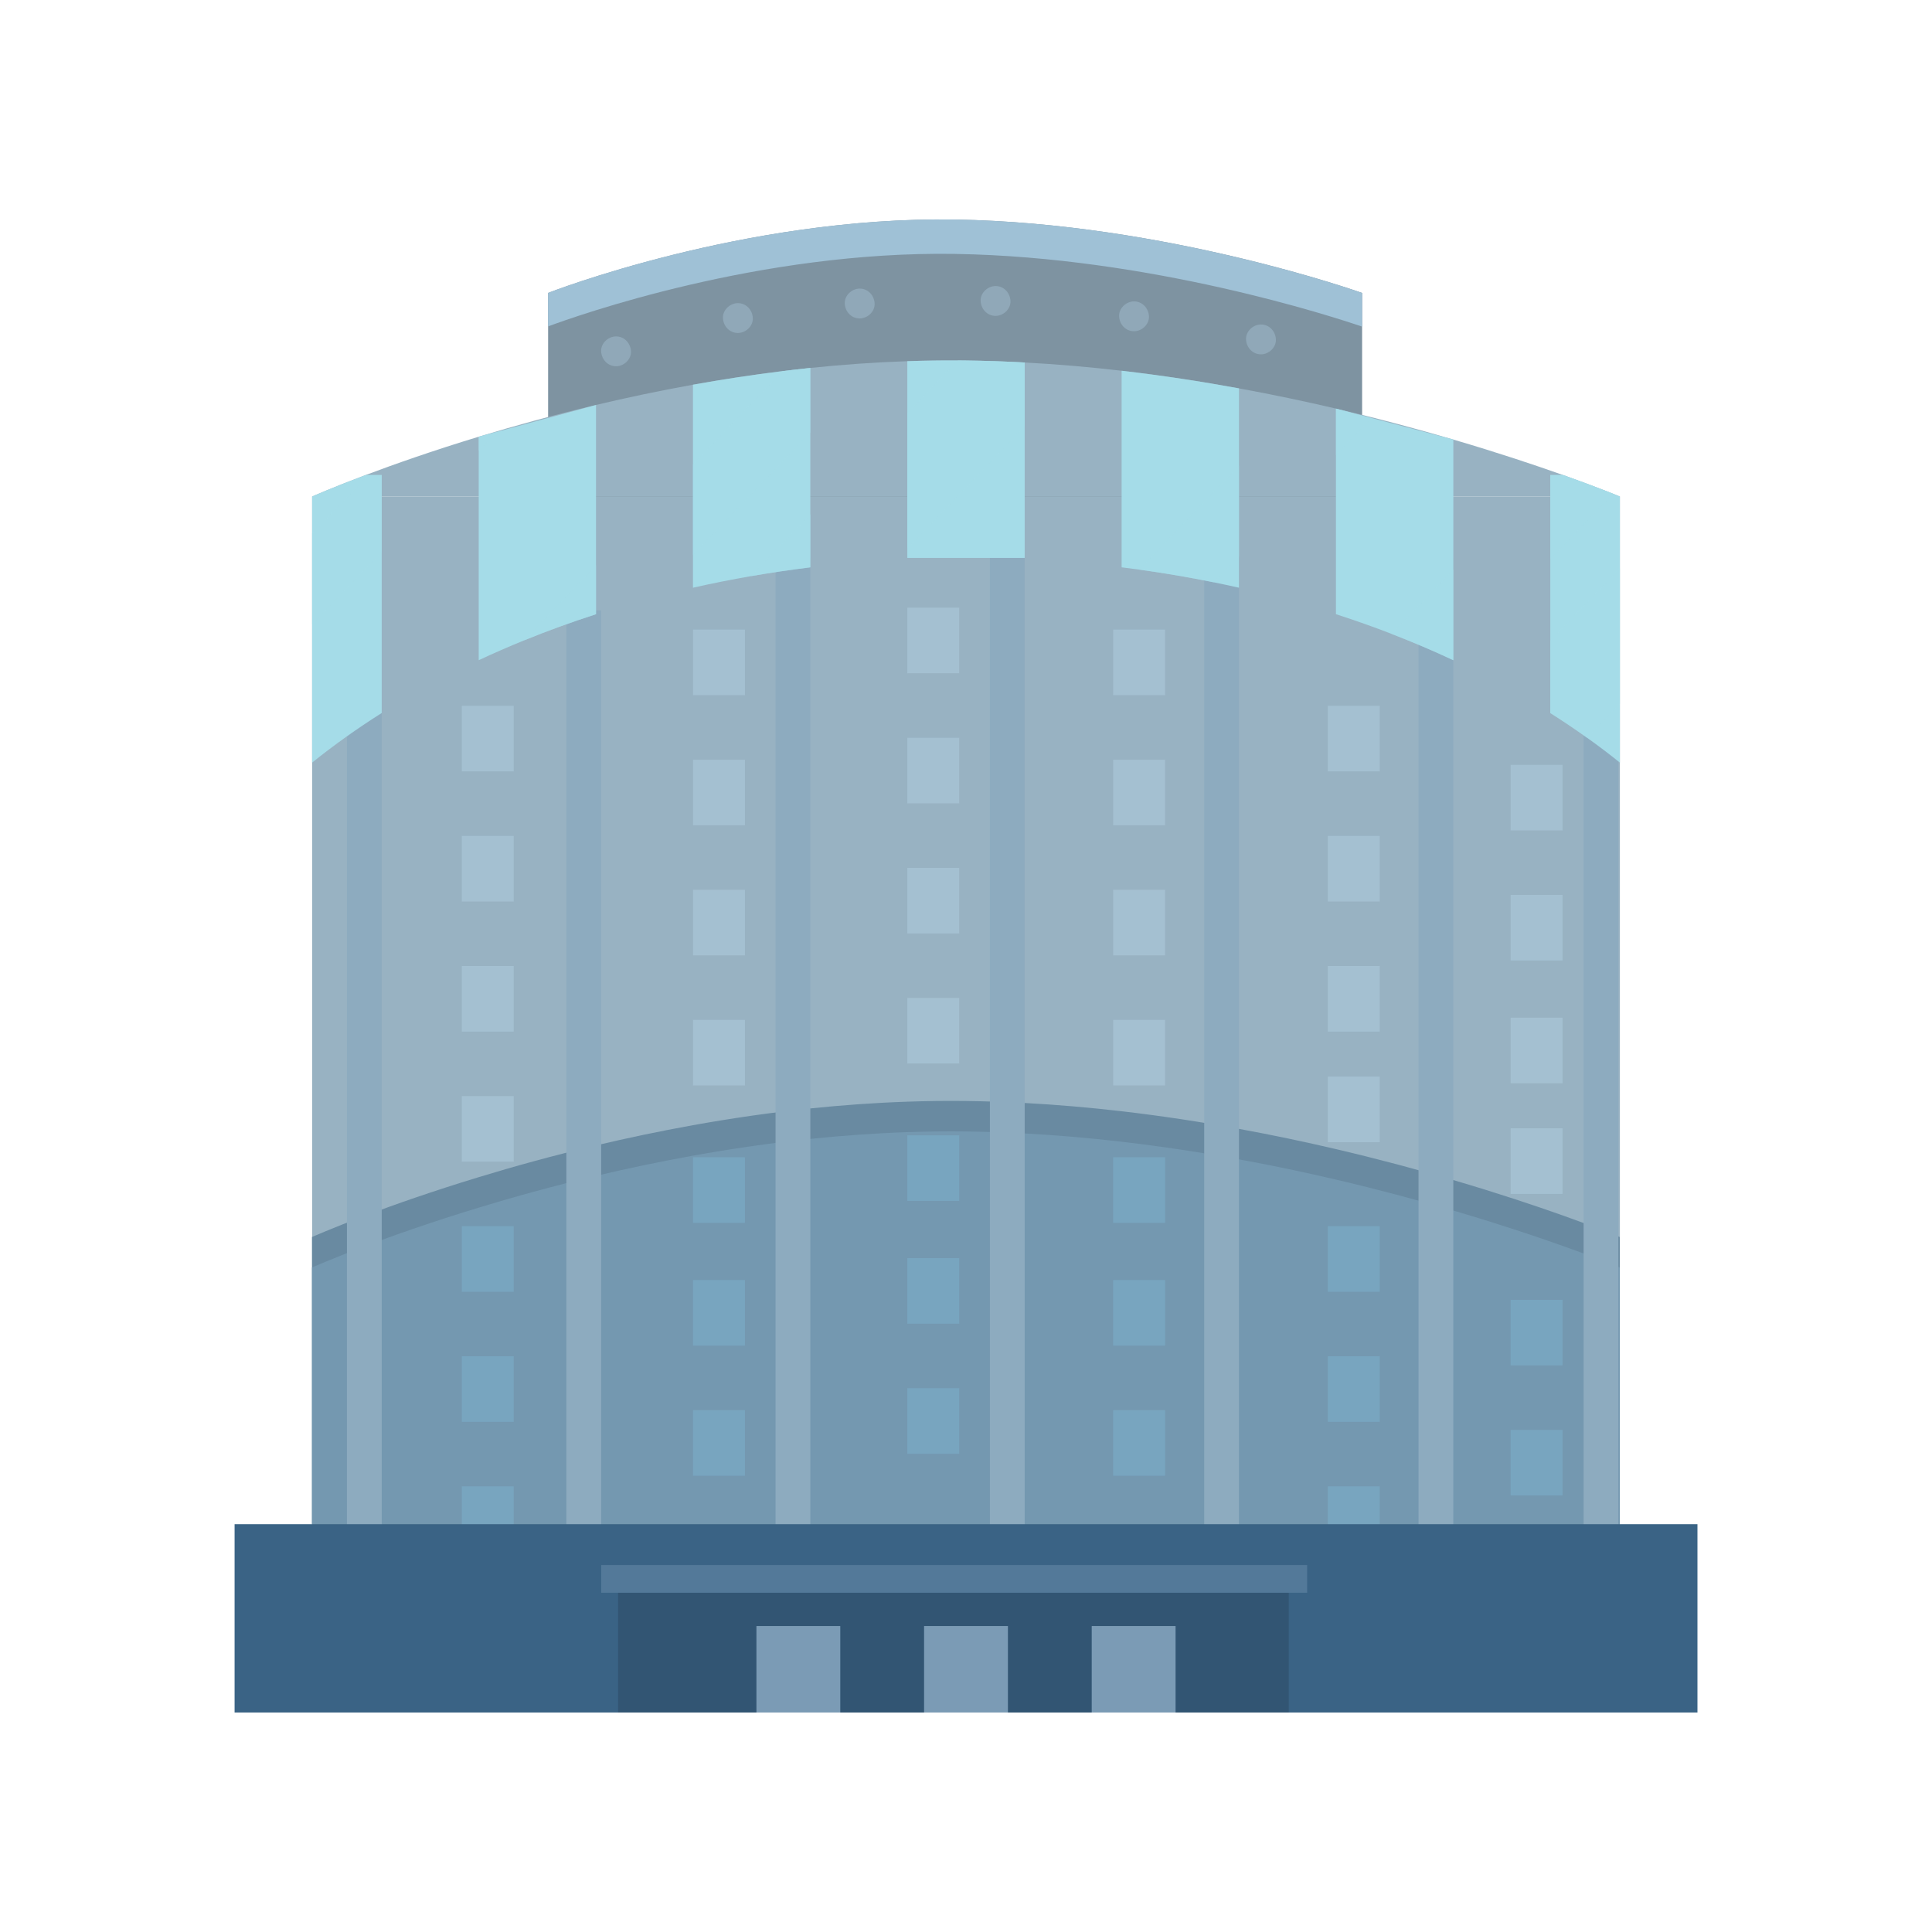 <svg xmlns="http://www.w3.org/2000/svg" xmlns:xlink="http://www.w3.org/1999/xlink" id="Capa_1" x="0px" y="0px" viewBox="0 0 400 400" style="enable-background:new 0 0 400 400;" xml:space="preserve"><style type="text/css">	.st0{fill:#7E93A1;}	.st1{fill:#9FC1D6;}	.st2{fill:#98B2C2;}	.st3{fill:#698AA1;}	.st4{fill:#7498B0;}	.st5{fill:#8DABBF;}	.st6{fill:#A4C0D1;}	.st7{fill:#78A5BF;}	.st8{fill:#A5DCE8;}	.st9{opacity:0.56;}	.st10{fill:#90A8B8;}	.st11{fill:#3A6385;}	.st12{fill:#325573;}	.st13{fill:#7B9BB5;}	.st14{fill:#537999;}</style><g>	<g>		<path class="st0" d="M282.01,60.65v171.84H113.48V60.65c0,0,40.52-15.89,84.27-15.19C241.49,46.16,282.01,60.65,282.01,60.65z"></path>	</g>	<g>		<path class="st1" d="M282.01,60.65v6.97c-6.07-2.07-43.8-14.4-84.27-15.05c-40.47-0.65-78.2,12.76-84.27,15.01v-6.94   c0,0,40.52-15.89,84.27-15.19C241.49,46.16,282.01,60.65,282.01,60.65z"></path>	</g>	<g>		<rect x="64.62" y="102.8" class="st2" width="270.76" height="212.75"></rect>	</g>	<g>		<path class="st2" d="M335.38,102.8H64.62c0,0,4-1.79,11.08-4.45c5.86-2.21,13.83-5.02,23.4-7.93c7.26-2.21,15.43-4.48,24.3-6.58   c6.36-1.51,13.08-2.93,20.08-4.19c7.8-1.4,15.93-2.6,24.3-3.47c6.58-0.69,13.28-1.17,20.08-1.4c4.02-0.14,8.08-0.19,12.15-0.14   c4.07,0.05,8.13,0.19,12.15,0.41c6.79,0.36,13.5,0.95,20.07,1.71c8.36,0.97,16.51,2.22,24.3,3.65c6.99,1.28,13.71,2.7,20.08,4.19   c8.87,2.07,17.05,4.27,24.3,6.41c9.2,2.7,16.93,5.29,22.73,7.35C331.13,101.02,335.38,102.8,335.38,102.8z"></path>	</g>	<g>		<path class="st3" d="M335.38,256.12c0,0-4.25-1.79-11.76-4.45c-5.8-2.06-13.52-4.65-22.73-7.35c-7.25-2.13-15.42-4.33-24.3-6.41   c-6.36-1.49-13.08-2.91-20.08-4.19c-7.8-1.43-15.94-2.68-24.3-3.65c-6.57-0.76-13.28-1.35-20.07-1.71   c-4.02-0.22-8.08-0.36-12.15-0.41c-4.08-0.05-8.13,0-12.15,0.14c-6.8,0.23-13.5,0.72-20.08,1.4c-8.36,0.87-16.5,2.07-24.3,3.47   c-6.99,1.26-13.71,2.68-20.08,4.19c-8.86,2.1-17.04,4.36-24.3,6.58c-9.57,2.91-17.55,5.72-23.4,7.93   c-7.08,2.67-11.08,4.45-11.08,4.45v59.44h270.76V256.12z"></path>	</g>	<g>		<path class="st4" d="M335.38,262.43c0,0-4.25-1.79-11.76-4.45c-5.8-2.06-13.52-4.65-22.73-7.35c-7.25-2.13-15.42-4.33-24.3-6.41   c-6.36-1.49-13.08-2.91-20.08-4.19c-7.8-1.43-15.94-2.68-24.3-3.65c-6.57-0.76-13.28-1.35-20.07-1.71   c-4.02-0.22-8.08-0.36-12.15-0.41c-4.08-0.05-8.13,0-12.15,0.14c-6.8,0.23-13.5,0.72-20.08,1.4c-8.36,0.87-16.5,2.07-24.3,3.47   c-6.99,1.26-13.71,2.68-20.08,4.19c-8.86,2.1-17.04,4.36-24.3,6.58c-9.57,2.91-17.55,5.72-23.4,7.93   c-7.08,2.67-11.08,4.45-11.08,4.45v59.44h270.76V262.43z"></path>	</g>	<g>		<rect x="117.26" y="126.37" class="st5" width="7.2" height="191.91"></rect>	</g>	<g>		<rect x="71.83" y="126.37" class="st5" width="7.2" height="191.91"></rect>	</g>	<g>		<rect x="327.87" y="126.37" class="st5" width="7.2" height="191.91"></rect>	</g>	<g>		<rect x="160.57" y="115.51" class="st5" width="7.2" height="202.77"></rect>	</g>	<g>		<rect x="204.95" y="115.51" class="st5" width="7.2" height="202.77"></rect>	</g>	<g>		<rect x="249.32" y="115.51" class="st5" width="7.2" height="202.77"></rect>	</g>	<g>		<rect x="293.69" y="115.51" class="st5" width="7.2" height="202.77"></rect>	</g>	<g>		<g>			<rect x="187.85" y="125.81" class="st6" width="10.75" height="13.58"></rect>		</g>	</g>	<g>		<g>			<rect x="187.85" y="152.75" class="st6" width="10.75" height="13.58"></rect>		</g>	</g>	<g>		<g>			<rect x="187.85" y="179.68" class="st6" width="10.75" height="13.58"></rect>		</g>	</g>	<g>		<g>			<rect x="187.85" y="206.61" class="st6" width="10.75" height="13.58"></rect>		</g>	</g>	<g>		<g>			<rect x="187.85" y="235.06" class="st7" width="10.75" height="13.58"></rect>		</g>	</g>	<g>		<g>			<rect x="187.85" y="260.48" class="st7" width="10.75" height="13.58"></rect>		</g>	</g>	<g>		<g>			<rect x="187.85" y="287.41" class="st7" width="10.75" height="13.58"></rect>		</g>	</g>	<g>		<g>			<rect x="230.47" y="130.35" class="st6" width="10.75" height="13.58"></rect>		</g>	</g>	<g>		<g>			<rect x="230.47" y="157.29" class="st6" width="10.75" height="13.58"></rect>		</g>	</g>	<g>		<g>			<rect x="230.47" y="184.22" class="st6" width="10.75" height="13.58"></rect>		</g>	</g>	<g>		<g>			<rect x="230.47" y="211.15" class="st6" width="10.75" height="13.58"></rect>		</g>	</g>	<g>		<g>			<rect x="230.47" y="239.6" class="st7" width="10.75" height="13.58"></rect>		</g>	</g>	<g>		<g>			<rect x="230.47" y="265.02" class="st7" width="10.75" height="13.58"></rect>		</g>	</g>	<g>		<g>			<rect x="230.47" y="291.95" class="st7" width="10.75" height="13.58"></rect>		</g>	</g>	<g>		<g>			<rect x="143.48" y="130.35" class="st6" width="10.75" height="13.58"></rect>		</g>	</g>	<g>		<g>			<rect x="143.48" y="157.29" class="st6" width="10.75" height="13.58"></rect>		</g>	</g>	<g>		<g>			<rect x="143.48" y="184.22" class="st6" width="10.75" height="13.58"></rect>		</g>	</g>	<g>		<g>			<rect x="143.48" y="211.15" class="st6" width="10.75" height="13.58"></rect>		</g>	</g>	<g>		<g>			<rect x="143.48" y="239.6" class="st7" width="10.75" height="13.58"></rect>		</g>	</g>	<g>		<g>			<rect x="143.48" y="265.02" class="st7" width="10.75" height="13.58"></rect>		</g>	</g>	<g>		<g>			<rect x="143.48" y="291.95" class="st7" width="10.75" height="13.58"></rect>		</g>	</g>	<g>		<g>			<rect x="274.91" y="146.13" class="st6" width="10.75" height="13.58"></rect>		</g>	</g>	<g>		<g>			<rect x="274.91" y="173.07" class="st6" width="10.75" height="13.58"></rect>		</g>	</g>	<g>		<g>			<rect x="274.91" y="200" class="st6" width="10.75" height="13.58"></rect>		</g>	</g>	<g>		<g>			<rect x="274.91" y="222.9" class="st6" width="10.75" height="13.58"></rect>		</g>	</g>	<g>		<g>			<rect x="274.91" y="253.87" class="st7" width="10.75" height="13.58"></rect>		</g>	</g>	<g>		<g>			<rect x="274.91" y="280.8" class="st7" width="10.75" height="13.58"></rect>		</g>	</g>	<g>		<g>			<rect x="95.61" y="146.13" class="st6" width="10.75" height="13.58"></rect>		</g>	</g>	<g>		<g>			<rect x="95.61" y="173.07" class="st6" width="10.75" height="13.58"></rect>		</g>	</g>	<g>		<g>			<rect x="95.61" y="200" class="st6" width="10.75" height="13.58"></rect>		</g>	</g>	<g>		<g>			<rect x="95.61" y="226.93" class="st6" width="10.75" height="13.58"></rect>		</g>	</g>	<g>		<g>			<rect x="95.61" y="253.87" class="st7" width="10.75" height="13.58"></rect>		</g>	</g>	<g>		<g>			<rect x="95.61" y="280.8" class="st7" width="10.75" height="13.58"></rect>		</g>	</g>	<g>		<g>			<rect x="95.61" y="307.73" class="st7" width="10.75" height="13.58"></rect>		</g>	</g>	<g>		<g>			<rect x="274.91" y="307.73" class="st7" width="10.75" height="13.58"></rect>		</g>	</g>	<g>		<g>			<rect x="312.76" y="158.35" class="st6" width="10.75" height="13.58"></rect>		</g>	</g>	<g>		<g>			<rect x="312.76" y="185.28" class="st6" width="10.75" height="13.58"></rect>		</g>	</g>	<g>		<g>			<rect x="312.76" y="210.7" class="st6" width="10.75" height="13.58"></rect>		</g>	</g>	<g>		<g>			<rect x="312.76" y="233.6" class="st6" width="10.75" height="13.58"></rect>		</g>	</g>	<g>		<g>			<rect x="312.76" y="269.11" class="st7" width="10.75" height="13.58"></rect>		</g>	</g>	<g>		<g>			<rect x="312.76" y="296.04" class="st7" width="10.75" height="13.58"></rect>		</g>	</g>	<g>		<g>			<rect x="318.13" y="322.97" class="st6" width="10.75" height="13.58"></rect>		</g>	</g>	<g>		<g>			<path class="st8" d="M79.03,98.35v49.27c-5.11,3.23-9.92,6.66-14.41,10.27V102.8c0,0,4-1.79,11.08-4.45H79.03z"></path>		</g>		<g>			<path class="st8" d="M212.15,75.05v40.46h-24.3V74.78c3.47-0.12,6.96-0.18,10.48-0.16c0.56,0,1.11,0.01,1.67,0.02    C204.07,74.69,208.13,74.83,212.15,75.05z"></path>		</g>		<g>			<path class="st8" d="M167.77,76.18v41.28c-4.16,0.51-8.27,1.12-12.33,1.83c-4.05,0.71-8.04,1.5-11.97,2.39V79.65    c5.99-1.08,12.18-2.03,18.53-2.81C163.92,76.6,165.84,76.39,167.77,76.18z"></path>		</g>		<g>			<path class="st8" d="M123.4,83.84v43.32c-5.12,1.65-10.11,3.46-14.93,5.44c-3.19,1.3-6.31,2.66-9.36,4.09V90.42l3.75-1.01    L123.4,83.84z"></path>		</g>		<g>			<path class="st8" d="M335.38,102.8v55.09c-2.19-1.76-4.45-3.48-6.8-5.15c-2.45-1.76-4.99-3.46-7.61-5.12V98.35h2.65    c4.97,1.77,8.52,3.15,10.34,3.87C334.9,102.6,335.38,102.8,335.38,102.8z"></path>		</g>		<g>			<path class="st8" d="M256.52,80.41v41.27c-1.73-0.39-3.47-0.76-5.23-1.12c-5.06-1.02-10.21-1.91-15.45-2.63    c-1.2-0.17-2.41-0.32-3.62-0.47V76.76C240.59,77.73,248.73,78.98,256.52,80.41z"></path>		</g>		<g>			<path class="st8" d="M300.9,91v45.69c-0.01,0-0.01-0.01-0.02-0.01c-4.13-1.94-8.39-3.75-12.77-5.44    c-3.75-1.46-7.6-2.81-11.52-4.08V84.6l7.36,1.94L300.9,91z"></path>		</g>		<g class="st9">			<g>				<polygon class="st8" points="76.29,98.35 79.03,98.35 79.03,114.22 64.62,129.23 64.62,110.5     "></polygon>			</g>			<g>				<polygon class="st8" points="102.86,89.4 99.11,93.31 99.11,90.42     "></polygon>			</g>		</g>		<g class="st9">			<g>				<path class="st8" d="M108.47,132.6l14.93-15.55v10.12C118.28,128.82,113.3,130.63,108.47,132.6z"></path>			</g>			<g>				<path class="st8" d="M167.77,76.18v13.38l-24.3,25.31V96.14l18.53-19.3C163.92,76.6,165.84,76.39,167.77,76.18z"></path>			</g>		</g>		<g class="st9">			<g>				<path class="st8" d="M155.45,119.29l12.33-12.84v11.02C163.61,117.98,159.5,118.59,155.45,119.29z"></path>			</g>			<g>				<path class="st8" d="M212.15,75.05v13.19l-24.3,25.31V85.54l10.48-10.91c0.56,0,1.11,0.01,1.67,0.02     C204.07,74.69,208.13,74.83,212.15,75.05z"></path>			</g>		</g>		<g class="st9">			<g>				<path class="st8" d="M235.84,117.93l20.68-21.54v18.73l-5.23,5.44C246.24,119.53,241.09,118.65,235.84,117.93z"></path>			</g>			<g>				<polygon class="st8" points="283.96,86.54 276.6,94.21 276.6,84.6     "></polygon>			</g>		</g>		<g class="st9">			<g>				<path class="st8" d="M288.12,131.25l12.78-13.31v18.73l-0.02,0.02C296.75,134.75,292.49,132.94,288.12,131.25z"></path>			</g>			<g>				<path class="st8" d="M333.97,102.22l-12.99,13.53V98.35h2.65C328.59,100.12,332.14,101.5,333.97,102.22z"></path>			</g>		</g>		<g class="st9">			<g>				<path class="st8" d="M335.38,117.64v28.02l-6.8,7.09c-2.45-1.76-4.99-3.46-7.61-5.12v-14.98L335.38,117.64z"></path>			</g>		</g>	</g>	<g>		<g>			<path class="st10" d="M127.55,75.83c1.62,0,3.17-1.42,3.09-3.09c-0.08-1.67-1.36-3.09-3.09-3.09c-1.62,0-3.17,1.42-3.09,3.09    C124.54,74.41,125.82,75.83,127.55,75.83L127.55,75.83z"></path>		</g>	</g>	<g>		<g>			<path class="st10" d="M152.77,68.94c1.62,0,3.17-1.42,3.09-3.09c-0.07-1.67-1.36-3.09-3.09-3.09c-1.62,0-3.17,1.42-3.09,3.09    C149.75,67.52,151.04,68.94,152.77,68.94L152.77,68.94z"></path>		</g>	</g>	<g>		<g>			<path class="st10" d="M177.99,65.93c1.62,0,3.17-1.42,3.09-3.09c-0.07-1.67-1.36-3.09-3.09-3.09c-1.62,0-3.17,1.42-3.09,3.09    C174.97,64.52,176.25,65.93,177.99,65.93L177.99,65.93z"></path>		</g>	</g>	<g>		<g>			<path class="st10" d="M206.12,65.4c1.62,0,3.17-1.42,3.09-3.09c-0.08-1.67-1.36-3.09-3.09-3.09c-1.62,0-3.17,1.42-3.09,3.09    C203.11,63.99,204.39,65.4,206.12,65.4L206.12,65.4z"></path>		</g>	</g>	<g>		<g>			<path class="st10" d="M234.79,68.58c1.62,0,3.17-1.42,3.09-3.09c-0.08-1.67-1.36-3.09-3.09-3.09c-1.62,0-3.17,1.42-3.09,3.09    C231.77,67.17,233.06,68.58,234.79,68.58L234.79,68.58z"></path>		</g>	</g>	<g>		<g>			<path class="st10" d="M261.07,73.36c1.62,0,3.17-1.42,3.09-3.09c-0.07-1.67-1.36-3.09-3.09-3.09c-1.62,0-3.17,1.42-3.09,3.09    C258.05,71.94,259.33,73.36,261.07,73.36L261.07,73.36z"></path>		</g>	</g>	<g>		<rect x="48.57" y="315.56" class="st11" width="302.87" height="39"></rect>	</g>	<g>		<rect x="127.97" y="326.25" class="st12" width="138.85" height="28.31"></rect>	</g>	<g>		<rect x="156.61" y="336.65" class="st13" width="17.36" height="17.91"></rect>	</g>	<g>		<rect x="191.32" y="336.65" class="st13" width="17.36" height="17.91"></rect>	</g>	<g>		<rect x="226.03" y="336.65" class="st13" width="17.36" height="17.91"></rect>	</g>	<g>		<rect x="124.47" y="324.02" class="st14" width="146.16" height="5.74"></rect>	</g></g></svg>